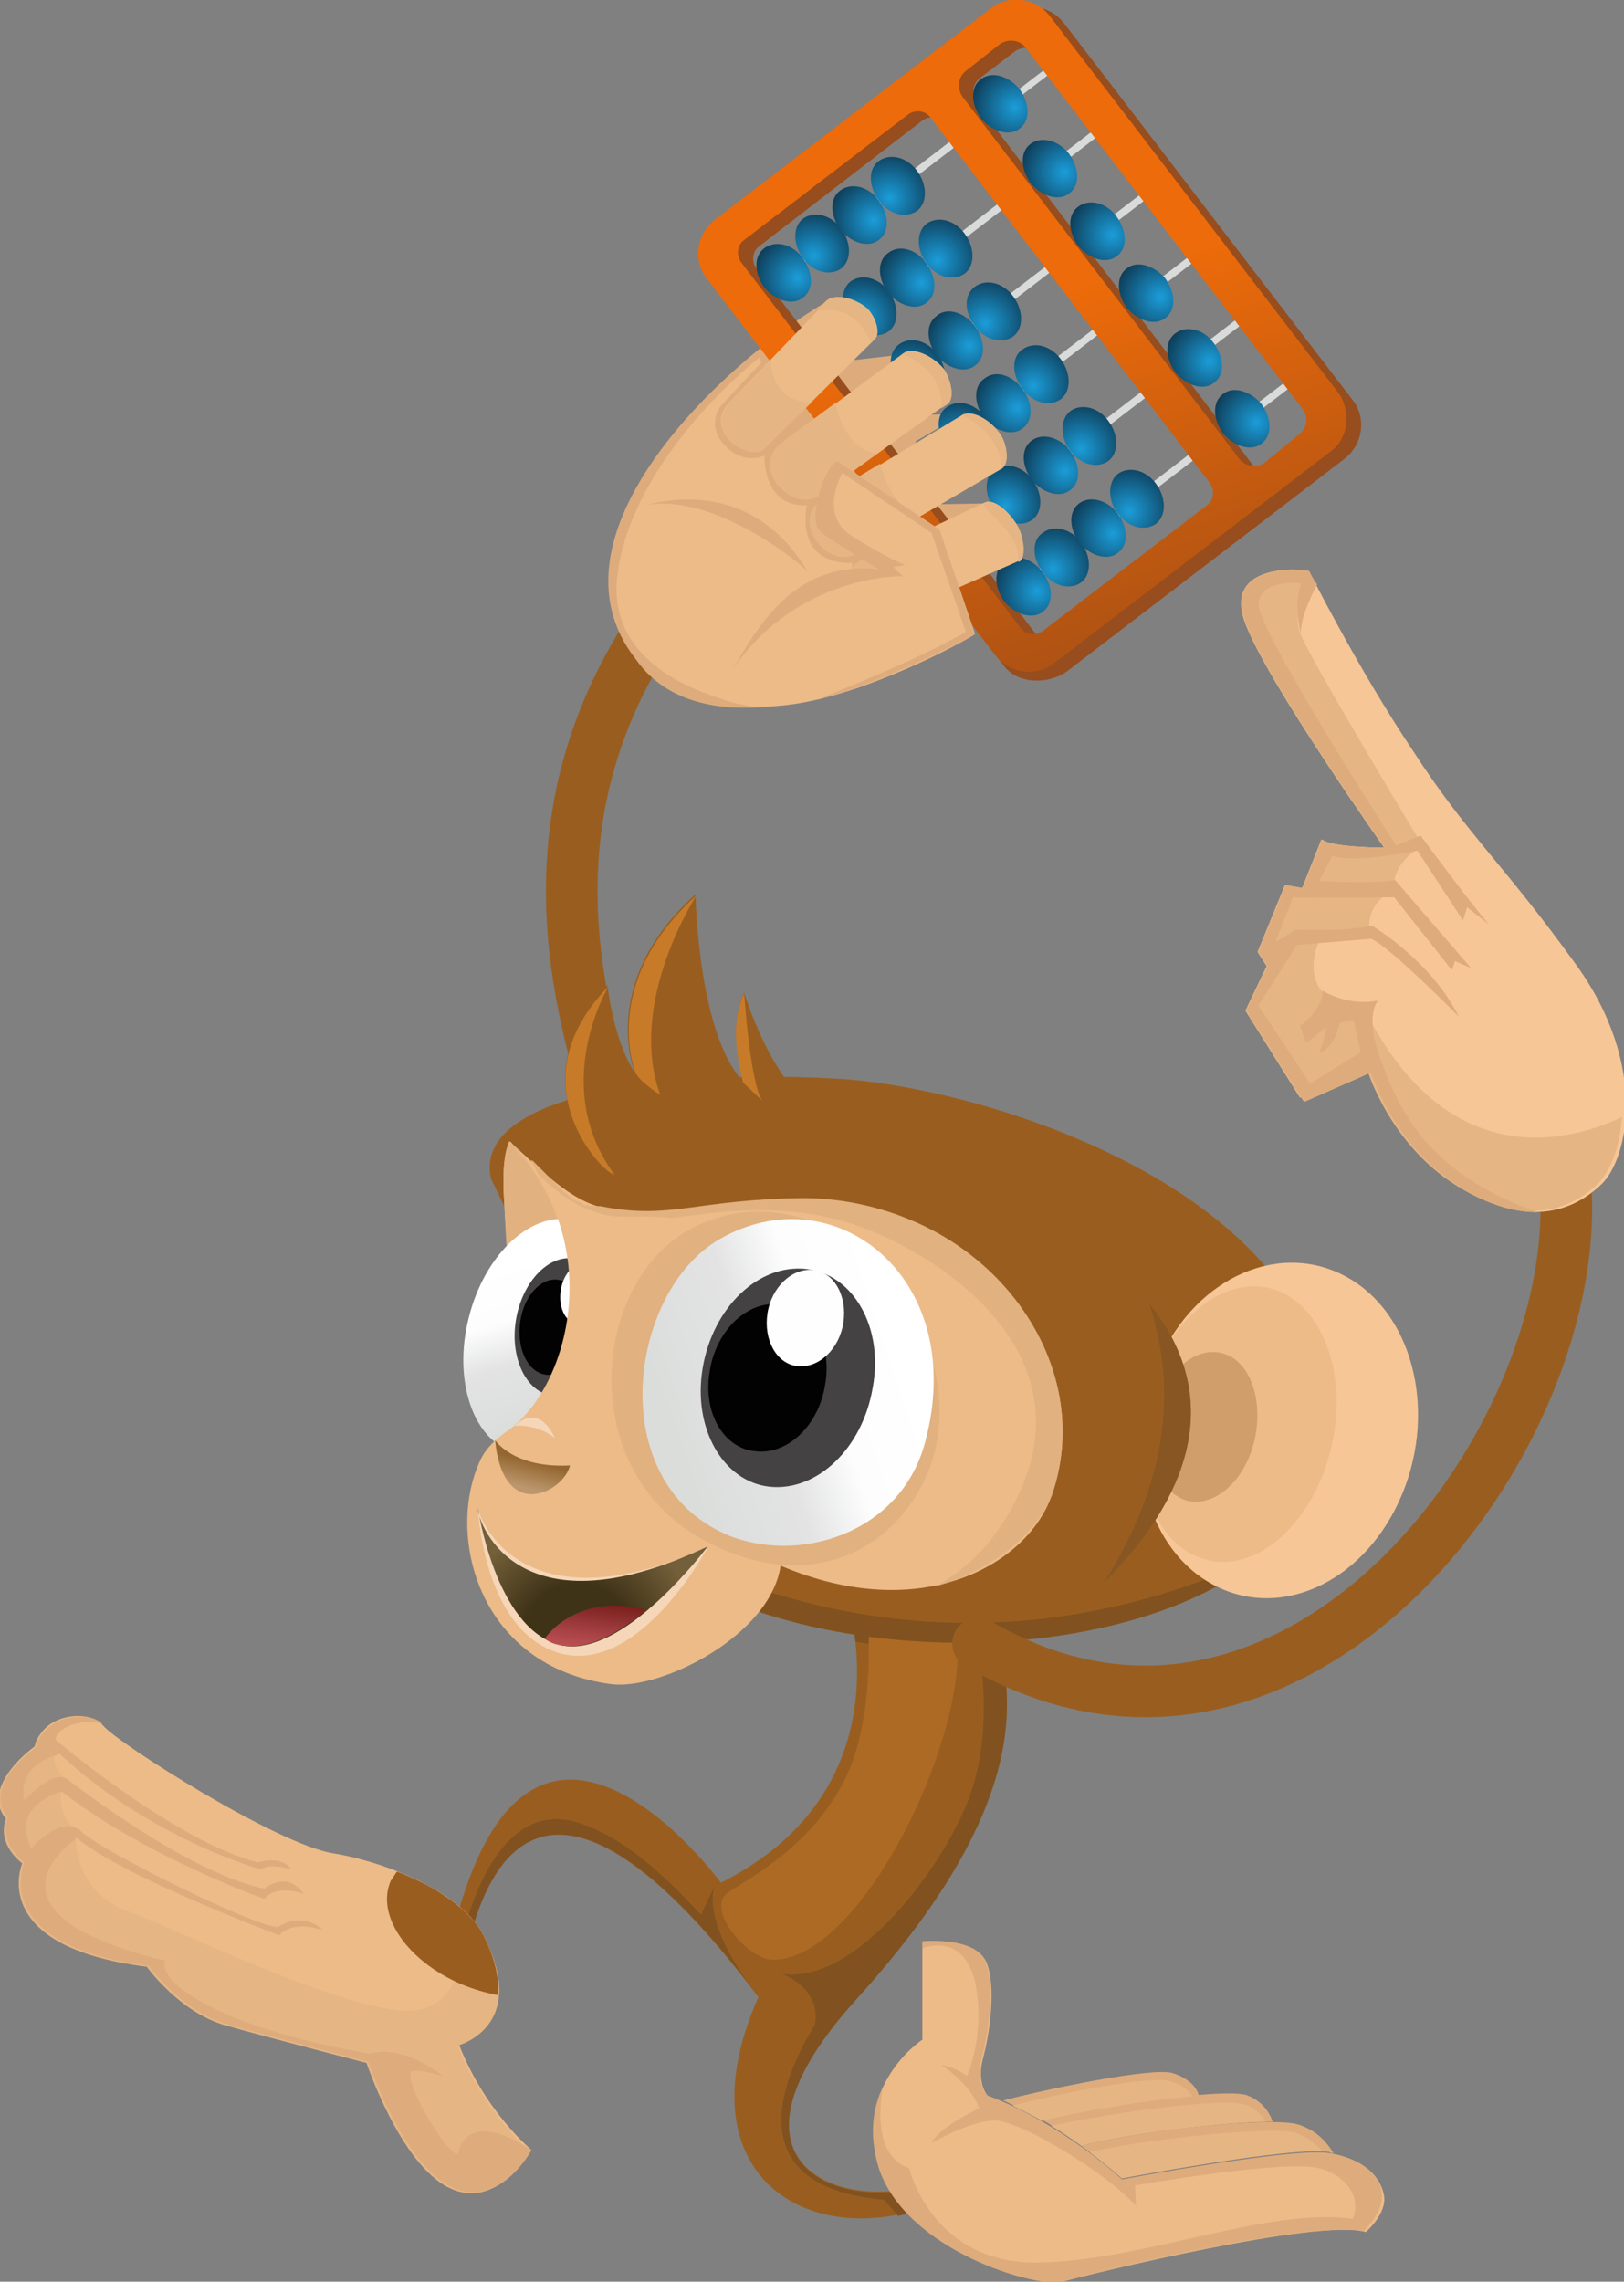 <svg enable-background="new 0 0 160.4 225.3" viewBox="0 0 160.4 225.3" xmlns="http://www.w3.org/2000/svg" xmlns:xlink="http://www.w3.org/1999/xlink"><rect x="0" y="0" width="160.4" height="225.3" fill="#808080" stroke="none"/><linearGradient id="a"><stop offset="0" stop-color="#dbdddb"/><stop offset=".39" stop-color="#e3e3e4"/><stop offset=".65" stop-color="#fcfdfc"/><stop offset="1" stop-color="#fff"/></linearGradient><linearGradient id="b" gradientUnits="userSpaceOnUse" x1="56.106" x2="51.461" xlink:href="#a" y1="139.931" y2="123.978"/><linearGradient id="c" gradientUnits="userSpaceOnUse" x1="52.391" x2="51.721" y1="144.275" y2="146.92"><stop offset="0" stop-color="#946730"/><stop offset="1" stop-color="#bc976e"/></linearGradient><radialGradient id="d" cx="57.034" cy="161.891" gradientUnits="userSpaceOnUse" r="20.794"><stop offset="0" stop-color="#3e3217"/><stop offset=".26" stop-color="#3e3217"/><stop offset=".57" stop-color="#735f39"/><stop offset="1" stop-color="#735f39"/></radialGradient><linearGradient id="e" gradientUnits="userSpaceOnUse" x1="59.364" x2="58.172" y1="155.383" y2="165.906"><stop offset="0" stop-color="#6d150e"/><stop offset=".19" stop-color="#6d150e"/><stop offset=".51" stop-color="#9e3c3f"/><stop offset="1" stop-color="#ea6e70"/></linearGradient><linearGradient id="f" gradientUnits="userSpaceOnUse" x1="65.99" x2="89.605" xlink:href="#a" y1="140.573" y2="132.536"/><linearGradient id="g"><stop offset="0" stop-color="#1b9dd9"/><stop offset="1" stop-color="#0c2c41"/></linearGradient><radialGradient id="h" cx="78.777" cy="27.454" gradientUnits="userSpaceOnUse" r="5.246" xlink:href="#g"/><radialGradient id="i" cx="102.427" cy="58.39" gradientUnits="userSpaceOnUse" r="5.245" xlink:href="#g"/><radialGradient id="j" cx="80.376" cy="25.257" gradientUnits="userSpaceOnUse" r="5.331" xlink:href="#g"/><radialGradient id="k" cx="85.106" cy="31.444" gradientUnits="userSpaceOnUse" r="5.331" xlink:href="#g"/><radialGradient id="l" cx="89.835" cy="37.632" gradientUnits="userSpaceOnUse" r="5.331" xlink:href="#g"/><radialGradient id="m" cx="94.565" cy="43.819" gradientUnits="userSpaceOnUse" r="5.331" xlink:href="#g"/><radialGradient id="n" cx="99.295" cy="50.006" gradientUnits="userSpaceOnUse" r="5.331" xlink:href="#g"/><radialGradient id="o" cx="104.025" cy="56.193" gradientUnits="userSpaceOnUse" r="5.331" xlink:href="#g"/><radialGradient id="p" cx="86.26" cy="21.732" gradientUnits="userSpaceOnUse" r="5.246" xlink:href="#g"/><radialGradient id="q" cx="90.99" cy="27.919" gradientUnits="userSpaceOnUse" r="5.247" xlink:href="#g"/><radialGradient id="r" cx="95.721" cy="34.107" gradientUnits="userSpaceOnUse" r="5.246" xlink:href="#g"/><radialGradient id="s" cx="100.451" cy="40.294" gradientUnits="userSpaceOnUse" r="5.246" xlink:href="#g"/><radialGradient id="t" cx="105.18" cy="46.482" gradientUnits="userSpaceOnUse" r="5.246" xlink:href="#g"/><radialGradient id="u" cx="109.91" cy="52.669" gradientUnits="userSpaceOnUse" r="5.246" xlink:href="#g"/><radialGradient id="v" cx="87.859" cy="19.537" gradientUnits="userSpaceOnUse" r="5.331" xlink:href="#g"/><radialGradient id="w" cx="92.589" cy="25.723" gradientUnits="userSpaceOnUse" r="5.331" xlink:href="#g"/><radialGradient id="x" cx="97.319" cy="31.911" gradientUnits="userSpaceOnUse" r="5.331" xlink:href="#g"/><radialGradient id="y" cx="102.049" cy="38.098" gradientUnits="userSpaceOnUse" r="5.331" xlink:href="#g"/><radialGradient id="z" cx="106.779" cy="44.285" gradientUnits="userSpaceOnUse" r="5.331" xlink:href="#g"/><radialGradient id="A" cx="111.509" cy="50.472" gradientUnits="userSpaceOnUse" r="5.332" xlink:href="#g"/><radialGradient id="B" cx="100.219" cy="10.605" gradientUnits="userSpaceOnUse" r="5.202" xlink:href="#g"/><radialGradient id="C" cx="105.13" cy="17.004" gradientUnits="userSpaceOnUse" r="5.201" xlink:href="#g"/><radialGradient id="D" cx="109.86" cy="23.191" gradientUnits="userSpaceOnUse" r="5.202" xlink:href="#g"/><radialGradient id="E" cx="114.587" cy="29.323" gradientUnits="userSpaceOnUse" r="5.202" xlink:href="#g"/><radialGradient id="F" cx="119.439" cy="35.669" gradientUnits="userSpaceOnUse" r="5.202" xlink:href="#g"/><radialGradient id="G" cx="124.102" cy="41.694" gradientUnits="userSpaceOnUse" r="5.201" xlink:href="#g"/><linearGradient id="H" gradientUnits="userSpaceOnUse" x1="113.896" x2="88.084" y1="74.806" y2="-8.463"><stop offset="0" stop-color="#9a4a16"/><stop offset=".54" stop-color="#ed6b0a"/><stop offset="1" stop-color="#ed6b0a"/></linearGradient><g clip-rule="evenodd"><g fill-rule="evenodd"><path d="m83.8 158.3c.6 2.4 4.7 18.9-12.6 27.6 0 0-20.5-28-27.3 8.9l1.7.6c1.5-10.1 7.5-27.1 29.3 1.8-8 18.1 5.8 25.8 18.6 19.9l-.8-1.9c-8.4 3.7-23.6-.8-8.1-17.9s16.6-28.5 13.4-36.9z" fill="#995e1f"/><path d="m44.3 192.9c-.1.6-.3 1.3-.4 1.9l1.7.6c1.5-10 7.4-26.7 28.6.8-5.1-6.9-3.6-10-3.6-10s-1.2 2.4-1.3 2.8-5.6-6.9-12.1-9-9.6 5.1-10.9 9c-.4 1.6-1.2 2.9-2 3.9z" fill="#81521f"/><path d="m83.8 158.3c.1.6.5 2 .7 3.8 3.2.6 9.2 1.3 12.1.2 0 0 1.7 8-.8 15-2.5 6.9-11.2 18.7-18.6 17.6 0 0 3.9 1.3 3.3 5 0 .2-10.9 15.8 6.8 17.3l1.4 1.6c1.6-.3 3.2-.9 4.8-1.6l-.8-1.9c-8.4 3.7-23.6-.8-8.1-17.9s16.6-28.5 13.4-36.9z" fill="#81521f"/><path d="m85.7 159.6s.9 9.9-2.3 16.2-8.9 9.4-11.4 11 1.8 6.6 4.2 6.7c9 .3 20.1-23.2 18.2-33.1-1.2-5.4-8.7-.8-8.7-.8z" fill="#ad6a24"/></g><path d="m63.3 63.7c-18.4 30.5 4.6 61.5 19.3 93.3" style="fill:none;stroke:#995e1f;stroke-width:5.099;stroke-linecap:round;stroke-linejoin:round;stroke-miterlimit:22.926"/><g fill-rule="evenodd"><path d="m53.2 135.2c2-3.6 3.9-1-4.7-18.8-1.8-7.7 14.7-10.9 34-9.9 16.3.9 52 12.8 48.1 37.2-4.1 25.8-75.6 26-77.4-8.5z" fill="#995e1f"/><path d="m124.7 153.6c-14.5 12.2-50.9 11.9-65.4-3.9 15 8.9 38.2 16.5 65.4 3.9z" fill="#81521f"/><path d="m103.9 147.6c-2.4 6.9-12.9 12.9-26.8 7-1 6.9-11.8 12.3-16.7 11.7-13.1-1.7-16.3-14.5-13.1-21.8 3.6-4.5 3.8-5.1 2.5-25.8-.2-3 0-4.9.5-6 3.1 2.7 5.9 5.9 9.5 6.6 7 1.4 9.4-.7 20.2-.8 16.4 0 28.7 15.2 23.9 29.1z" fill="#ecbb88"/><path d="m103.9 147.6c0 .1-.1.2-.1.2-1.5 3.8-6.1 7.4-11.3 8.8 4.1-2.3 6.3-5.5 7.8-8.4 8-15.7-9.8-25.7-17.3-27.7-9.9-2.7-18.8 1-23.5.2-4.7-.9-6.5-5.1-6.5-5.1l-.6-1.1.1.1h.1l.1.1.1.1.1.1.1.1.1.1.1.1.2.2c.1.1.3.3.4.4l.1.1.2.2.1.1.1.1.1.1.1.1.1.1.1.1.1.1.3.3.1.1.1.1c.1.1.1.1.2.2l.1.1.1.1.1.1h.1l.1.1.1.1.1.1.1.1h.1l.1.1.1.1.1.1h.1l.1.1h.1.1l.1.1h.1.1l.1.1.1.1.1.1h.1.1.1.1l.1.1h.1.1.1.1.1.1.1.1.1.1.1c7 1.4 9.4-.7 20.2-.8 16.9.2 29.2 15.4 24.4 29.3z" fill="#e1b180"/><path d="m50.6 132.4c-.1-3-.5-7.2-.8-13.7-.2-3 0-4.9.6-6 3.3 3.6 4.9 7.2 5.4 10.8l-4 9.4z" fill="#e1b180"/><path d="m60.7 116 20.7-5.8c-5.2-2.9-7.9-12.2-7.9-12.2-1.7 3.4-.1 8.8-.1 8.8-4.5-4.8-4.7-18.5-4.7-18.5-9.7 8.7-6 17.6-6 17.6-2.1-3.1-2.7-8.6-2.7-8.6-9.3 9.7-.3 18.7.7 18.7z" fill="#995e1f"/><path d="m73.5 98.1c-1.7 3.3-.2 8.4-.1 8.8l1.9 1.8c-1.2-1.6-1.8-10.6-1.8-10.6zm-4.7-9.7c-9.7 8.7-6 17.6-6 17.6.6 1 2.4 2.1 2.4 2.1-3.3-9.2 3.6-19.7 3.6-19.7zm-8.7 9s-5.9 9.8.6 18.6c-1 0-10-9-.6-18.6z" fill="#c77b29"/><path d="m56.7 120.5c-4.1-1-8.8 3.2-10.4 9.6-1.6 6.3.5 12.3 4.6 13.3s8.8-3.2 10.4-9.6c1.6-6.3-.5-12.2-4.6-13.3z" fill="url(#b)"/><path d="m56.8 124.3c-2.5-.5-5.1 2.1-5.8 5.8s.8 7.2 3.4 7.7c2.5.5 5.1-2.1 5.8-5.8.6-3.7-.9-7.2-3.4-7.7z" fill="#444243"/><path d="m55.3 126.4c-1.7-.4-3.5 1.4-3.9 4s.6 4.9 2.3 5.3 3.5-1.4 3.9-4-.6-4.9-2.3-5.3z" fill="#020203"/><path d="m58 124.7c-1.1-.2-2.3.9-2.6 2.6s.4 3.2 1.5 3.4 2.3-.9 2.6-2.6-.4-3.2-1.5-3.4z" fill="#fefefe"/><path d="m50.3 112.8c3.4 4.1 6.2 6.5 9.7 7.2 1.7.3 3.6 0 5.6.2l3.2.3-8.9 18.5-2.5 11.3-10.1-5.8c.4-1 1.1-2 2.8-3.2 6.2-4.3 9.9-18.8.2-28.5z" fill="#ecbb88"/><path d="m48.9 142.2s1.8 2.8 7.4 2.5c-.6 2.6-6.6 5.8-7.4-2.5z" fill="url(#c)"/><path d="m50.8 140.8s2.1-.3 4 1.2c0 0-1.4-3.6-4-1.2z" fill="#f5d6b8"/><path d="m68.7 121.1c-10.2 4.9-12.1 23.7.5 30.8 10.1 5.7 19 1.6 22.4-6.4 5.5-13-8.9-31.2-22.9-24.4z" fill="#e1b180"/><path d="m47.2 148.9c-.1.1 3.4 12.4 22.7 3.9 0 0-6.6 12.4-14.4 10.5-7.8-2-8.3-14.4-8.3-14.4z" fill="#f5d6b8"/><path d="m47.2 148.9c-.2.7 3.3 13 22.7 3.8 0 0-8.5 11.4-14.7 9.7-6.3-1.7-8-13.5-8-13.5z" fill="url(#d)"/><path d="m63.8 159c-2.7 2.3-5.9 4.1-8.7 3.4-.5-.1-.9-.3-1.3-.6 1.6-2.2 4.7-3.6 8.1-3.2.7.1 1.3.2 1.9.4z" fill="url(#e)"/><path d="m71 122.4c-8.9 5.2-11.4 23.8.7 29.1 6.9 3 17.3.1 19.7-9.2 4.3-16.2-9.1-26.5-20.4-19.9z" fill="url(#f)"/><path d="m79.6 125.3c-4.7-.5-9.2 3.8-10.2 9.8-1 5.9 2 11.2 6.6 11.7 4.7.5 9.2-3.8 10.2-9.8 1.1-5.9-1.9-11.2-6.6-11.7z" fill="#444243"/><path d="m77 128.8c-3.2-.4-6.3 2.6-6.9 6.6-.7 4 1.3 7.6 4.5 7.9 3.2.4 6.3-2.6 6.9-6.6.7-4-1.3-7.6-4.5-7.9z" fill="#020203"/><path d="m80.3 125.4c-2.1-.2-4.1 1.7-4.5 4.3s.9 5 3 5.2 4.1-1.7 4.5-4.3-.9-5-3-5.2z" fill="#fefefe"/><path d="m133.2 126.2c6.6 3.8 8.8 13.7 5 22s-12.1 11.9-18.7 8.1-8.8-13.7-5-22c3.7-8.3 12.1-11.9 18.7-8.1z" fill="#f7c696"/><path d="m127.5 128.1c4.5 3 5.9 11 3 17.9s-8.8 10.1-13.4 7.1c-4.5-3-5.9-11-3-17.9s8.9-10 13.4-7.1z" fill="#ecbb88"/><path d="m121.8 134.1c2.4 1.6 3.1 6 1.6 9.7s-4.8 5.5-7.2 3.9-3.1-6-1.6-9.7c1.5-3.8 4.7-5.5 7.2-3.9z" fill="#cf9e6b"/><path d="m113.5 128.7c7.8 9.7 3.5 19.6-4.4 27.5z" fill="#995e1f"/><path d="m113.5 128.7c7.8 9.7 3.5 19.6-4.4 27.5 5.4-8.7 7.6-17.8 4.4-27.5z" fill="#875622"/><path d="m47.8 191.2c-2-4.2-9.4-7.3-14.9-8.2-5.6-.9-21.3-10.9-22.7-12.6s-6-1.2-6.7 2c0 0-5.5 3.8-2.8 7 0 0-1.1 2.2 1.6 4.4 0 0-3.6 8.2 12.3 10.2 0 0 3.2 4.5 7.8 5.8s13.9 3.7 13.9 3.7 3.3 9.9 8.1 12.3 8-3.6 8-3.6-4.5-3.7-7.1-10.4c.2.1 6.9-1.8 2.5-10.6z" fill="#ecbb88"/><path d="m47.8 191.2c-.9-1.9-3-3.6-5.5-5 4.9 4.9 3.6 11.7-1.3 12.3-5.7.7-22.9-7.7-28.4-9.8-5.4-2-5.1-7.3-5.1-7.3l-.1-.9c-1.9-1.4-1.3-3.8-1.3-3.8l.2-1.1c-1.7-2.2-.6-2.3-.6-2.3s-.7-1.1-1.5-2.3c-.4.4-.7.9-.8 1.6 0 0-5.5 3.8-2.8 7 0 0-1.1 2.2 1.6 4.4 0 0-3.6 8.2 12.3 10.2 0 0 3.2 4.5 7.8 5.8s13.9 3.7 13.9 3.7 3.3 9.9 8.1 12.3 8-3.6 8-3.6-4.5-3.7-7.1-10.4c.3-.1 7-2 2.6-10.8z" fill="#e5b583"/><path d="m10.1 170.2c-1.5-1.4-5.8-.8-6.5 2.3 0 0-5.5 3.8-2.8 7 0 0-1.1 2.2 1.6 4.4 0 0-3.6 8.2 12.3 10.2 0 0 3.2 4.5 7.8 5.8s13.9 3.7 13.9 3.7 3.3 9.9 8.1 12.3 8-3.6 8-3.6c-6.8-4.4-7.3.5-7.3.5-1.8-.9-5.6-8.1-4.5-8.3s3.2.6 3.2.6c-4.5-3.5-7.3-2.3-7.3-2.3-13.2-2.2-21.1-6.6-20.3-9.2-19.9-4.8-8.7-12.1-8.7-12.1 4.5 3.8 20 9.6 20 9.6 1.4-1.6 4.3-.5 4.3-.5-2.1-2-4.5-.3-4.5-.3-2.8-.3-17.3-7.5-19.3-9.4s-5 1.6-5 1.6c-2.2-4.3 3-5.6 3-5.6 8.2 6.4 20 10.6 20 10.6 1.3-1.5 3.9-.5 3.9-.5-1.7-2.4-3.9-.5-3.9-.5-7.9-1.7-19.4-10.8-19.4-10.8-1.5-1.1-4.3 2.1-4.3 2.1-.8-3.7 3.5-4.6 3.5-4.6 9.2 8.5 19.9 11.4 19.9 11.4.9-.7 3 0 3 0-1.1-1.5-3.3-.7-3.3-.7-8.1-2-20-12.1-20-12.1 0-1 2.1-2.2 4.6-1.6z" fill="#deac7c"/><path d="m91.1 191.7v9.7s-6.9 4.5-4.2 12.7c2.7 8.1 15.4 11.8 18 11.2 2.6-.7 25.3-6.3 30-4.9 0 0 2.1-1.8 1.8-3.6-.3-1.7-1.8-3.6-5.3-4.1-3.5-.6-20.5 2.6-20.5 2.6s-5.8-5.5-13.3-8.3c0 0-1.2-1.2-.5-3.8s1.3-7.2.3-9.5c-1.2-2.5-6.3-2-6.3-2z" fill="#ecbb88"/><path d="m91.1 191.7v.7c1.2-.5 4.2-.9 5.2 3.3 1.1 5.2-.8 9.3-.8 9.3s-.9-.8-2.5-1.1c0 0 3 2 3.7 4.3 0 0-3.8 1.7-4.7 3.4 0 0 3.5-2 5.9-2.2 2.3-.4 11.2 5 14.3 8.4l-.1-2s14.8-2.6 18.2-1.7c2.7.7 4.2 2.9 3.3 5-8.2-1.2-20.2 4-30.7 4.3-10.8.4-13.1-9.3-13.1-9.3-3.1-1.1-3.1-5.1-2.6-8-1 2-1.4 4.7-.4 8 2.7 8.1 15.4 11.8 18 11.2 1.3-.4 23.8-6.1 29.9-5 4.1-4.2.4-7.1-3.4-7.7-3.5-.6-20.5 2.6-20.5 2.6s-5.8-5.5-13.3-8.3c0 0-1.2-1.2-.5-3.8s1.3-7.2.3-9.5c-1.1-2.4-6.2-1.9-6.2-1.9z" fill="#deac7c"/><path d="m131.7 212.6c-.6-1-1.6-2.2-3.4-2.8-2.8-.9-16.4.7-21.5 2.1 2.5 1.8 4 3.2 4 3.2s16.9-3.2 20.5-2.6c.1.1.3.1.4.1z" fill="#deac7c"/><path d="m107.6 212.5c2 1.5 3.2 2.6 3.2 2.6s15.3-2.9 19.8-2.7c-.6-.7-1.5-1.4-2.6-1.8-2.6-.7-14.6.6-20.4 1.9z" fill="#e5b583"/><path d="m125.7 209.5c-.3-.9-1-2-2.5-2.6-2.3-.8-14.6 1.1-20.3 2.4 1.6.9 3 1.9 4.2 2.7l-.3-.2c4.2-1 13.9-2.3 18.9-2.3z" fill="#deac7c"/><path d="m103.8 209.9c1.2.7 2.3 1.5 3.3 2.2l-.3-.2c4-1.1 13-2.3 18.2-2.4-.4-.7-1.1-1.4-2.1-1.7-2.1-.7-13 .8-19.1 2.1z" fill="#e5b583"/><path d="m118.4 206.9c-.2-.8-1-1.7-2.6-2.2-2-.6-12.5 1.6-16.7 2.7 1.3.6 2.6 1.3 3.8 1.9 3.9-.8 10.8-2 15.5-2.4z" fill="#deac7c"/><path d="m100 207.9c1 .5 2 1 2.9 1.5 3.7-.9 10.2-2 14.9-2.4-.4-.6-1.1-1.2-2.3-1.5-1.8-.6-10.7 1.2-15.5 2.4z" fill="#e5b583"/><path d="m39.2 184.8c1.1.4 2.1.9 3.1 1.4 2.5 1.4 4.6 3.1 5.5 5 1.2 2.4 1.5 4.3 1.4 5.8-1.2-.2-2.5-.6-3.7-1.1-5.3-2.3-8.4-6.8-6.9-10.2z" fill="#995e1f"/></g><path d="m149.1 103.1c19.4 20.7-14.8 81.1-52.5 59.2" style="fill:none;stroke:#995e1f;stroke-width:5.099;stroke-linecap:round;stroke-linejoin:round;stroke-miterlimit:22.926"/><g fill-rule="evenodd"><path d="m95 40.9-6.9.1c-.9-1-1.9-1.9-3-2.9l4.1-3.1-7 .8-.6-6c-10.3 6.1-28.4 23.1-18.8 35.3 7 10 26.1 1.9 33.4-2.4l-1.7-5.2-1.8-1.5c1.6-.9 3.3-2 3.3-2l1.7-4.3-5.4.1 1.8-1.2c-1-1.5-2.2-3.2-3.7-5z" fill="#deac7c"/><path d="m74.4 69.8c8-.3 17.2-4.5 21.8-7.2l-.3-.9c-.7 0-1.5 0-2.3 0-11 .4-9.4-6.1-9.4-6.1-5.9.1-4.5-5.7-4.5-5.7-4.4.2-4.2-4.9-4.2-4.9s-1.9.9-3.7-.8-1.1-3.4-.7-4c.5-.6 4.1-4.4 4.1-4.4l-.2-.5s-12.4 9.6-14 21.3c-1.3 9.5 9.4 12.4 13.4 13.2z" fill="#ecbb88"/><path d="m89.2 59.9 5.4-2.5s0 0-.1 0c-2.3-.9-3.2-3.8-3.5-5.4l-4.8 2.3c-3.6 1.8-.2 7.1 3 5.6z" fill="#e5b583"/><path d="m79.8 56.5c-.1-.4-9.6-8.3-16.5-6.5.1.1 10.4-3.9 16.5 6.5z" fill="#deac7c"/><path d="m132.8 45.3-27.3 20.9c-1.8 1.4-4.9 1.4-6.3-.4l-28.4-37.3c-1.4-1.8-.5-4.8 1.3-6.2l27.2-20.8c1.8-1.4 4.4-1 5.8.8l28.5 37.2c1.4 1.8 1 4.4-.8 5.8zm-3.1-1.7c.8-.6 1-1.8.3-2.6l-27.2-35.6c-.6-.8-1.8-.9-2.6-.3l-3.4 2.6c-.8.6-.9 1.8-.3 2.6l27.3 35.7c.6.8 1.8 1 2.6.3zm-9.1 6.9c.7-.5.8-1.5.3-2.2l-27.6-36.1c-.5-.7-1.5-.8-2.2-.3l-16.1 12.4c-.7.5-.8 1.5-.3 2.2l27.6 36.1c.5.7 1.5.8 2.2.3z" fill="#974d1d"/><g fill="#d9dada"><path d="m76.3 27.4.4.6 17.5-13.4-.4-.6zm21.1-15.3 7.3-5.6-.4-.5-7.3 5.6z"/><path d="m81 33.6.4.6 17.6-13.5-.4-.6zm21.1-15.3 7.3-5.6-.4-.6-7.3 5.6z"/><path d="m85.8 39.7.4.6 17.5-13.4-.4-.6zm21.1-15.2 7.3-5.6-.4-.6-7.3 5.6z"/><path d="m90.5 45.9.4.6 17.5-13.4-.4-.6zm21.1-15.2 7.3-5.6-.4-.6-7.3 5.6z"/><path d="m95.2 52.1.4.6 17.5-13.4-.4-.6zm21.1-15.2 7.3-5.6-.4-.6-7.3 5.6z"/><path d="m99.9 58.3.4.6 17.5-13.4-.4-.6zm21.2-15.2 7.3-5.6-.4-.6-7.3 5.6z"/></g><path d="m79.3 25.5c1 1.4 1.1 3.1 0 3.9-1 .8-2.7.3-3.8-1-1-1.4-1.1-3.1 0-3.9s2.8-.4 3.8 1z" fill="url(#h)"/><path d="m103 56.5c1 1.4 1.1 3.1 0 3.9-1 .8-2.7.3-3.8-1-1-1.4-1.1-3.1 0-3.9 1-.9 2.7-.4 3.8 1z" fill="url(#i)"/><path d="m79.3 25.5c1 1.4 2.7 1.8 3.8 1 1-.8 1-2.5 0-3.9s-2.7-1.8-3.8-1c-1 .8-1 2.5 0 3.9z" fill="url(#j)"/><path d="m84 31.7c1 1.4 2.7 1.8 3.8 1 1-.8 1-2.5 0-3.9s-2.7-1.8-3.8-1c-1 .8-1 2.5 0 3.9z" fill="url(#k)"/><path d="m88.8 37.9c1 1.4 2.7 1.8 3.8 1 1-.8 1-2.5 0-3.9s-2.7-1.8-3.8-1-1.1 2.5 0 3.9z" fill="url(#l)"/><path d="m93.5 44.1c1 1.4 2.7 1.8 3.8 1 1-.8 1-2.5 0-3.9s-2.7-1.8-3.8-1-1 2.5 0 3.9z" fill="url(#m)"/><path d="m98.2 50.3c1 1.4 2.7 1.8 3.8 1 1-.8 1-2.5 0-3.9s-2.7-1.8-3.8-1c-1 .7-1 2.5 0 3.9z" fill="url(#n)"/><path d="m103 56.5c1 1.4 2.7 1.8 3.8 1 1-.8 1-2.5 0-3.9s-2.7-1.8-3.8-1c-1.1.7-1.1 2.5 0 3.9z" fill="url(#o)"/><path d="m86.8 19.8c1 1.4 1.1 3.1 0 3.9-1 .8-2.7.3-3.8-1-1-1.4-1.1-3.1 0-3.9s2.8-.4 3.8 1z" fill="url(#p)"/><path d="m91.5 26c1 1.4 1.1 3.1 0 3.9-1 .8-2.7.3-3.8-1-1-1.4-1.1-3.1 0-3.9 1.1-.9 2.8-.4 3.8 1z" fill="url(#q)"/><path d="m96.3 32.2c1 1.4 1.1 3.1 0 3.9-1 .8-2.7.3-3.8-1-1-1.4-1.1-3.1 0-3.9 1-.9 2.7-.4 3.8 1z" fill="url(#r)"/><path d="m101 38.4c1 1.4 1.1 3.1 0 3.9-1 .8-2.7.3-3.8-1-1-1.4-1.1-3.1 0-3.9 1.1-.9 2.7-.4 3.8 1z" fill="url(#s)"/><path d="m105.7 44.5c1 1.4 1.1 3.1 0 3.9-1 .8-2.7.3-3.8-1-1-1.4-1.1-3.1 0-3.9s2.8-.3 3.8 1z" fill="url(#t)"/><path d="m110.4 50.7c1 1.4 1.1 3.1 0 3.9-1 .8-2.7.3-3.8-1-1-1.4-1.1-3.1 0-3.9s2.8-.3 3.8 1z" fill="url(#u)"/><path d="m86.8 19.8c1 1.4 2.7 1.8 3.8 1 1-.8 1-2.5 0-3.9s-2.7-1.8-3.8-1-1 2.5 0 3.9z" fill="url(#v)"/><path d="m91.5 26c1 1.4 2.7 1.8 3.8 1 1-.8 1-2.5 0-3.9s-2.7-1.8-3.8-1c-1 .8-1 2.5 0 3.9z" fill="url(#w)"/><path d="m96.3 32.2c1 1.4 2.7 1.8 3.8 1 1-.8 1-2.5 0-3.9s-2.7-1.8-3.8-1-1.1 2.5 0 3.9z" fill="url(#x)"/><path d="m101 38.4c1 1.4 2.7 1.8 3.8 1 1-.8 1-2.5 0-3.9s-2.7-1.8-3.8-1c-1.1.7-1.1 2.5 0 3.9z" fill="url(#y)"/><path d="m105.7 44.5c1 1.4 2.7 1.8 3.8 1 1-.8 1-2.5 0-3.9s-2.7-1.8-3.8-1c-1 .8-1 2.6 0 3.9z" fill="url(#z)"/><path d="m110.4 50.7c1 1.4 2.7 1.8 3.8 1 1-.8 1-2.5 0-3.9s-2.7-1.8-3.8-1c-1 .8-1 2.6 0 3.9z" fill="url(#A)"/><path d="m100.7 8.8c1 1.4 1.1 3.1 0 3.9-1 .8-2.7.3-3.8-1-1-1.4-1.1-3.1 0-3.9s2.7-.3 3.8 1z" fill="url(#B)"/><path d="m105.6 15.2c1 1.4 1.1 3.1 0 3.9-1 .8-2.7.3-3.8-1-1-1.4-1.1-3.1 0-3.9s2.8-.3 3.8 1z" fill="url(#C)"/><path d="m110.3 21.4c1 1.4 1.1 3.1 0 3.9-1 .8-2.7.3-3.8-1-1-1.4-1.1-3.1 0-3.9s2.8-.4 3.8 1z" fill="url(#D)"/><path d="m115.1 27.5c1 1.4 1.1 3.1 0 3.9-1 .8-2.7.3-3.8-1-1-1.4-1.1-3.1 0-3.9 1-.8 2.7-.3 3.8 1z" fill="url(#E)"/><path d="m119.9 33.9c1 1.4 1.1 3.1 0 3.9-1 .8-2.7.3-3.8-1-1-1.4-1.1-3.1 0-3.9s2.8-.4 3.8 1z" fill="url(#F)"/><path d="m124.6 39.9c1 1.4 1.1 3.1 0 3.9-1 .8-2.7.3-3.8-1-1-1.4-1.1-3.1 0-3.9 1-.8 2.7-.3 3.8 1z" fill="url(#G)"/><path d="m131.4 44.6-27.3 20.9c-1.8 1.4-4.4 1-5.8-.8l-28.5-37.2c-1.4-1.8-1-4.4.8-5.8l27.3-20.9c1.8-1.4 4.4-1 5.8.8l28.5 37.2c1.3 1.9 1 4.5-.8 5.8zm-3.1-1.7c.8-.6 1-1.8.3-2.6l-27.3-35.6c-.6-.8-1.8-.9-2.6-.3l-3.3 2.6c-.8.6-.9 1.8-.3 2.6l27.3 35.7c.6.8 1.8 1 2.6.3zm-9.1 7c.7-.5.8-1.5.3-2.2l-27.6-36.1c-.5-.7-1.5-.8-2.2-.3l-16.2 12.4c-.7.5-.8 1.5-.3 2.2l27.6 36.1c.5.7 1.5.8 2.2.3z" fill="url(#H)"/><path d="m81.1 48.8 12.5-9c.8-.6.2-2.6-.4-3.4-1.1-1.3-3.1-2.2-4-1.5l-12 8.9c-3.2 2.4 1.1 7.1 3.9 5z" fill="#ecbb88"/><path d="m93 40.3.6-.4c.8-.6.2-2.6-.4-3.4-1.1-1.3-3.1-2.2-4-1.5 0 0 4 1.4 3.8 5.3z" fill="#e5b583"/><path d="m81.1 48.8 5.5-4c-3.2-.4-4.1-5-4.1-5l-5.3 3.9c-3.2 2.5 1.1 7.2 3.9 5.1z" fill="#e5b583"/><path d="m75.5 44.3 10.9-10.8c.7-.7-.1-2.5-.8-3.1-1.2-1-3.2-1.5-4-.6l-9.6 10c-2.7 2.8 2.1 5.9 3.5 4.5z" fill="#ecbb88"/><path d="m86 33.8.3-.3c.7-.7-.1-2.5-.8-3.1-1.2-1-3.2-1.5-4-.6l-.7.7.2.2c.1 0 3.3-.9 5 3.1z" fill="#e5b583"/><path d="m75.5 44.3 4.7-4.6c-4.1.1-4.1-4.1-4.1-4.1l-4 4.2c-2.8 2.8 2 5.9 3.4 4.5z" fill="#e5b583"/><path d="m84.7 54.6 14.2-8.3c.9-.5.5-2.6-.1-3.4-.9-1.4-2.8-2.5-3.8-1.9l-13.7 8.3c-3.4 2 .4 7.1 3.4 5.3z" fill="#ecbb88"/><path d="m98.9 46.3c.9-.5.5-2.6-.1-3.4-.9-1.4-2.8-2.5-3.8-1.9 0-.1 4 1.9 3.9 5.3z" fill="#e5b583"/><path d="m84.7 54.6 6.1-3.6c-2.2-.6-3.4-3.6-3.9-5.2l-5.6 3.4c-3.4 2.1.4 7.2 3.4 5.4z" fill="#e5b583"/><path d="m87.9 61 12.7-5.6c.8-.3.5-2.3 0-3.3-.8-1.5-2.4-2.9-3.3-2.5l-12.3 5.8c-3.1 1.4.2 6.8 2.9 5.6z" fill="#ecbb88"/><path d="m100.6 55.5c.8-.3.5-2.3 0-3.3-.8-1.5-2.4-2.9-3.3-2.5s3.5 2.6 3.3 5.8z" fill="#e5b583"/><path d="m87.9 61 5.5-2.4c-1.9-.9-2.9-4-3.3-5.6l-5 2.3c-3.2 1.5.1 6.9 2.8 5.7z" fill="#e5b583"/><path d="m82.8 45.6 10 6.7 3.5 10.3s-16.7 9.9-25 6.4c0 0 5.2-14.2 17.3-12.8 0 0-6.7-3.8-6.9-4.3-1.8-.8 0-6.6 1.1-6.3z" fill="#ecbb88"/><path d="m82.8 45.6 10 6.7 3.5 10.3s-8 4.5-15.6 6.5c.2-.1 9.7-3.8 14.7-6.7l-3.4-9.8-8.8-5.9s-2.4 4.1.9 6.2 5.3 2.9 5.3 2.9l-1.2.2 1 .9s-10.4-.3-16.9 9.3c2.5-4.2 6.1-10.9 14.5-10 0 0-5.4-3.2-5.7-3.7-1.6-.9.6-7.2 1.7-6.9z" fill="#deac7c"/><path d="m129.3 56.4c-1-.3-8.5-.7-6.2 5.2 2.3 6 13.7 22.1 13.7 22.1s-5.3 0-6.2-.8l-1.9 4.8-1.7-.3-2.7 6.6.9 1.4-2.1 4.4 5.7 9 6.6-2.9s2.2 7.2 8.8 11.3 11.1 2.4 13.8-.1c2.8-2.4 4.9-11.8-2.3-21.8s-10.8-12.9-16.1-21.1c-5.5-8.2-10.3-17.8-10.3-17.8z" fill="#f7c696"/><path d="m134.9 105.9.2-.1s2.2 7.2 8.8 11.3 11.1 2.4 13.8-.1c1.2-1.1 2.3-3.5 2.5-6.7-4.2 2-16.9 6.4-25.4-10.6z" fill="#e5b583"/><path d="m128.6 56.3c-2.1-.2-7.6.1-5.6 5.3 2.3 6 13.7 22.1 13.7 22.1s-5.3 0-6.2-.8l-1.9 4.8-1.7-.3-2.7 6.6.9 1.4-2.1 4.4 5.4 8.6c.6-.3 1-.6 1-.6l5.9-2.9-.8-5s-1.3.7-3.6-1.6-.5-5.6-.5-5.6l4.9-.6c-.5-3 2.3-4.2 2.3-4.2 0-3 2.9-4.4 2.9-4.4s-11.3-18.7-12.1-21 .7-5.3.7-5.3-.3-.4-.5-.9z" fill="#e5b583"/><path d="m129.3 56.4c-1-.3-8.5-.7-6.2 5.2 2.3 6 13.7 22.1 13.7 22.1s-5.3 0-6.2-.8l-1.9 4.8-1.7-.3-2.7 6.6.9 1.4-2.1 4.4 5.7 9 6.6-2.9s2.2 7.2 8.8 11.3c3 1.9 5.6 2.5 7.7 2.5-11.3-3.9-13.9-10.7-15.5-15-1.7-4.4-.3-5.9-.3-5.9-3.1.6-5.5-1-5.5-1 .2 1.8-2.2 3.5-2.2 3.5l.6 1.7 2-1.6c-.1 1-.7 2.6-.7 2.6 1.7-.7 2-3 2-3l1.4-.3.7 3.2-5 3.1-5.1-7.7 3.8-6 7.3-.6c1.7.6 8.7 7.7 8.7 7.7-2.8-5.6-8.6-9-8.6-9-2.5.6-7.5.4-7.5.4l-2 1.2 1.7-4.4c1.5.1 10 0 10 0l5.7 7.2.3-.9 1.6.7-7.5-8.7c-2 .4-7.5.1-7.5.1l1.3-2.5c2 .8 8.4-.5 8.4-.5l4.5 6.9.4-1.3 2.2 1.7c-1.1-1.1-6.8-8.8-6.8-8.8l-2.4 1s-13.8-21.4-13.6-23.9 4.2-2 4.2-2c-.8 2.5 0 5 0 5-.1-1.3.8-3.4 1.6-4.9-.6-.8-.8-1.3-.8-1.3z" fill="#deac7c"/></g></g></svg>